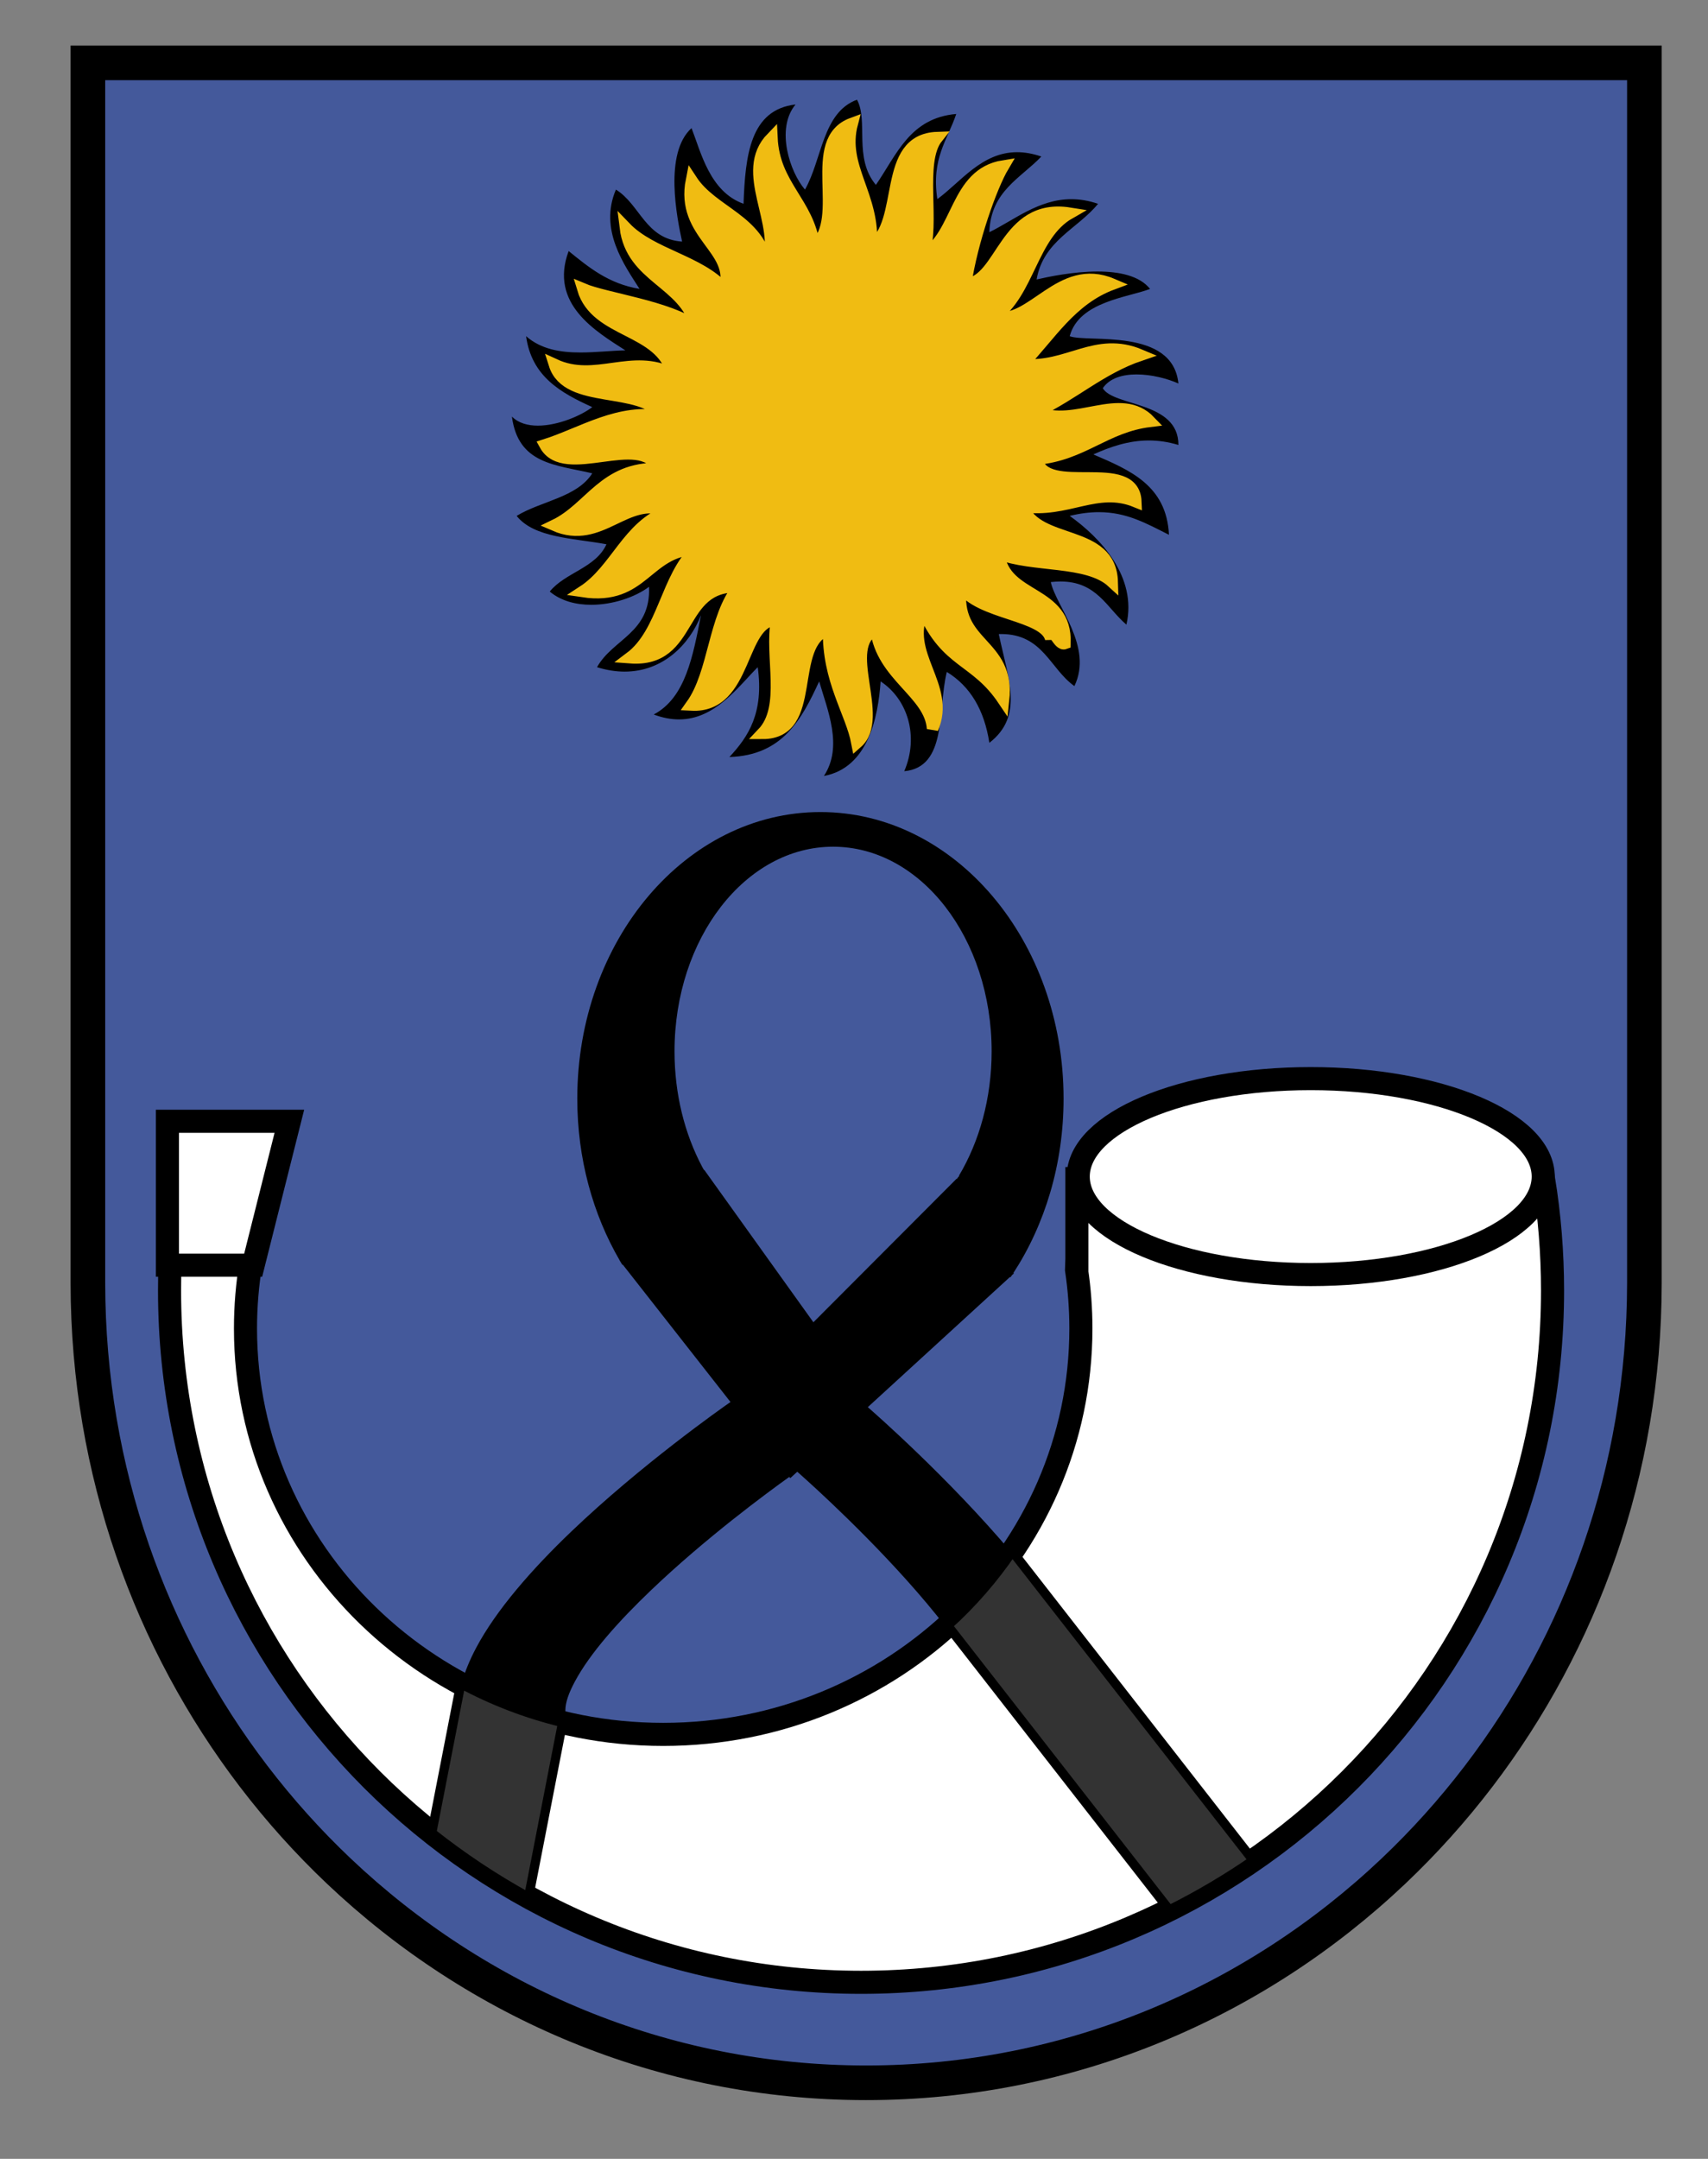 <?xml version="1.0" encoding="utf-8"?>
<!DOCTYPE svg PUBLIC "-//W3C//DTD SVG 1.1//EN" "http://www.w3.org/Graphics/SVG/1.1/DTD/svg11.dtd">
<svg version="1.1" xmlns="http://www.w3.org/2000/svg" xmlns:xlink="http://www.w3.org/1999/xlink" 
	 width="74" height="93.5" viewBox="0.068 0.98 74 93.5" overflow="visible" enable-background="new 0.068 0.98 74 93.5" xml:space="preserve">
<rect x="0.068" y="0.98" width="74" height="93.5" fill="#808080" stroke="none"/>
<path id="Sky" fill="#44599B" stroke="#000000" stroke-width="1.5" d="M3.876,3.703c0,0,0,0,0,52.82l0,0c0,0.012,0,0.023,0,0.035
	c0.002,2.043,0.176,4.045,0.507,5.99l0,0c1.303,7.641,5.04,14.42,10.358,19.463l0,0c6.008,5.695,14.035,9.175,22.853,9.175l0,0l0,0
	l0,0c8.817,0,16.844-3.479,22.853-9.175l0,0c5.318-5.043,9.055-11.822,10.357-19.463l0,0c0.332-1.945,0.506-3.947,0.508-5.99
	c0-0.012,0-0.023,0-0.035l0,0c0-52.82,0-52.82,0-52.82H3.876z"/>
<g id="horn">
	<path id="horn-body" fill="#FFFFFF" stroke="#000000" d="M46.725,52.025c0,1.098,0,2.241,0,3.432l0,0c0,0.002,0,0.002,0,0.003
		s0,0.003,0,0.005l0,0c0,0.065,0,0.131,0,0.197c-0.002,0-0.002,0-0.002,0c-0.003,0.105-0.007,0.211-0.013,0.315l0,0
		c0.124,0.83,0.188,1.679,0.188,2.542c0,9.707-8.102,17.578-18.097,17.578c-9.994,0-18.097-7.871-18.097-17.578
		c0-0.973,0.081-1.928,0.238-2.857c-3.505,0-3.505,0-3.505,0c-0.016,0.402-0.023,0.807-0.023,1.213
		c0,16.545,13.413,29.959,29.959,29.959s29.96-13.414,29.96-29.959c0-1.651-0.134-3.271-0.391-4.85H46.725z"/>
	<ellipse id="horn-opening" fill="#FFFFFF" stroke="#000000" cx="56.856" cy="51.938" rx="10.073" ry="4.243"/>
	<path id="horn-mouth-piece" fill="#FFFFFF" stroke="#000000" d="M7.322,49.542c0,6.234,0,6.234,0,6.234c3.715,0,3.715,0,3.715,0
		c1.568-6.234,1.568-6.234,1.568-6.234H7.322z"/>
	<path id="ribbon" d="M36.162,37.651c3.794,0,6.869,3.967,6.869,8.861c0,2.031-0.529,3.903-1.421,5.397c0,0,0,0,0.023,0
		c0,0,0,0-0.061,0.062c-0.013,0.021-0.024,0.04-0.037,0.062c-0.023-0.001-0.023-0.001-0.023-0.001s0,0-6.203,6.216
		c0,0,0,0-4.727-6.598c-0.007-0.002-0.015-0.004-0.021-0.006l0,0c-0.018-0.032-0.036-0.065-0.054-0.099c0,0,0,0-0.02-0.028l0,0
		c0,0,0,0,0.005,0.001c-0.758-1.425-1.2-3.148-1.2-5.006C29.293,41.619,32.368,37.651,36.162,37.651L36.162,37.651L36.162,37.651z
		 M35.613,36.15c-5.818,0-10.534,5.557-10.534,12.412c0,2.602,0.679,5.016,1.841,7.012c-0.008-0.001-0.008-0.001-0.008-0.001l0,0
		c0.03,0.039,0.03,0.039,0.03,0.039c0.027,0.046,0.055,0.093,0.082,0.139l0,0c0.012,0.003,0.022,0.005,0.033,0.009
		c2.106,2.685,3.601,4.59,4.66,5.941c-0.416,0.289-3.889,2.734-6.903,5.616c-1.7,1.626-3.244,3.388-4.116,5.03
		c-0.281,0.529-0.497,1.054-0.638,1.566l0,0c1.373,0.737,2.855,1.307,4.418,1.678l0,0c0.226-0.176,0.226-0.176,0.226-0.176
		c-0.127-0.117-0.141-0.224-0.141-0.365c0.002-0.346,0.154-0.758,0.401-1.222c0.668-1.259,1.939-2.665,3.309-3.974
		c2.358-2.254,5.032-4.223,5.991-4.908C34.305,65,34.305,65,34.305,65c0.103-0.094,0.204-0.188,0.305-0.279
		c0.646,0.57,3.333,2.988,5.613,5.701c0.286,0.34,0.566,0.686,0.834,1.031l0,0c1.073-0.961,2.027-2.045,2.837-3.23l0,0
		c-2.727-3.233-5.951-6.059-6.228-6.299c6.152-5.631,6.152-5.631,6.152-5.631c0.036,0,0.036,0,0.036,0
		c0.019-0.027,0.038-0.057,0.057-0.084c0.094-0.086,0.094-0.086,0.094-0.086c-0.036-0.002-0.036-0.002-0.036-0.002
		c1.366-2.093,2.179-4.714,2.179-7.559C46.148,41.707,41.431,36.15,35.613,36.15z"/>
</g>
<g id="Sun">
	<path d="M37.128,6.323c-0.507,1.894,0.991,3.129,0.819,5.325c1.536-0.989,0.422-4.629,2.867-4.71l0,0
		c-0.847,1.064-0.085,3.738-0.614,5.12c1.559-0.898,1.36-3.554,3.481-3.891l0,0c-0.535,0.9-1.368,3.272-1.639,5.12
		c1.486-0.115,1.646-3.113,4.005-3.113c0.156,0,0.323,0.013,0.501,0.042c-1.653,0.942-1.743,3.447-3.277,4.505
		c0.104,0.023,0.205,0.034,0.305,0.034c1.258,0,2.304-1.673,3.862-1.673c0.298,0,0.613,0.061,0.953,0.206
		c-1.792,0.667-2.687,2.229-3.892,3.481c0.127,0.013,0.251,0.018,0.373,0.018c1.33,0,2.32-0.686,3.514-0.686
		c0.384,0,0.789,0.071,1.233,0.258c-1.733,0.588-2.921,1.722-4.506,2.458c0.331,0.144,0.673,0.195,1.018,0.195
		c0.866,0,1.753-0.325,2.547-0.325c0.496,0,0.956,0.127,1.352,0.54c-1.948,0.237-2.908,1.461-4.916,1.638
		c0.362,1.687,4.221-0.124,4.302,1.843c-0.394-0.16-0.765-0.22-1.126-0.22c-1.021,0-1.97,0.472-3.153,0.472
		c-0.205,0-0.417-0.014-0.637-0.047l0,0c0.668,1.722,3.828,0.951,3.892,3.276c-1.067-0.98-3.456-0.641-4.916-1.229l0,0
		c0.25,2.002,2.963,1.543,2.867,3.891c-0.017,0.006-0.033,0.009-0.05,0.009c-0.063,0-0.123-0.043-0.178-0.103l0,0
		c-0.015-0.032-0.034-0.063-0.06-0.094l0,0c-0.029-0.052-0.08-0.111-0.148-0.173l0,0c-0.014-0.015-0.026-0.026-0.039-0.035l0,0
		c-0.181-0.154-0.459-0.327-0.788-0.478c-0.16-0.074-0.317-0.136-0.463-0.184l0,0c-0.973-0.366-2.294-0.641-2.779-1.401l0,0
		c-0.326,2.58,2.126,2.38,1.844,4.916c-1.222-1.823-2.461-1.564-3.481-3.891l0,0c-0.886,1.896,1.216,3.257,0.409,5.12
		c-0.105-1.54-2.212-2.282-2.457-4.301l0,0c-1.573,0.739,0.43,3.819-0.819,4.915c-0.25-1.323-1.279-2.717-1.229-4.915l0,0
		c-1.834,0.624-0.408,4.505-2.865,4.505c-0.001,0-0.001,0-0.002,0c1.089-1.142,0.319-3.318,0.614-4.915l0,0
		c-1.595,0.019-1.251,3.689-3.569,3.689c-0.038,0-0.077-0.001-0.117-0.003c0.996-1.393,0.959-3.82,2.048-5.12
		c-0.046-0.002-0.091-0.003-0.135-0.003c-2.471,0-1.858,3.084-4.33,3.084c-0.078,0-0.16-0.003-0.245-0.009
		c1.444-1.082,1.563-3.49,2.867-4.71l0,0c-1.995,0.069-2.236,1.892-4.301,1.892c-0.188,0-0.393-0.015-0.614-0.048
		c1.448-0.941,1.8-2.843,3.687-3.481c-0.4-0.108-0.649-0.153-0.888-0.153c-1.116,0-2.003,0.977-3.203,0.977
		c-0.298,0-0.615-0.06-0.96-0.21c1.544-0.743,2.116-2.458,4.403-2.458c0.034,0,0.068,0,0.103,0.001
		c-0.247-0.5-0.733-0.638-1.313-0.638c-0.718,0-1.577,0.213-2.298,0.213c-0.566,0-1.046-0.131-1.305-0.599
		c1.396-0.445,2.771-1.304,4.334-1.304c0.257,0,0.518,0.023,0.785,0.075c-0.936-1.385-4.152-0.488-4.71-2.253l0,0
		c0.464,0.215,0.914,0.284,1.357,0.284c0.781,0,1.54-0.213,2.313-0.213c0.475,0,0.955,0.081,1.449,0.339
		c-0.518-2.009-3.31-1.742-3.892-3.687l0,0c0.979,0.416,3.726,0.759,4.915,1.639c-0.512-1.945-2.804-2.11-3.071-4.301l0,0
		c1.138,1.183,3.205,1.437,4.301,2.662c0.52-1.751-1.908-2.322-1.434-4.71l0,0c0.918,1.402,2.933,1.709,3.276,3.687
		c0.688-1.812-1.264-4.018,0.205-5.53l0,0c0.096,2.089,1.58,2.788,1.843,4.71c1.43-1.205-0.389-4.577,1.639-5.325H37.128z
		 M37.197,5.299c-1.498,0.55-1.51,2.587-2.253,3.892c-0.652-0.75-1.281-2.637-0.409-3.686l0,0c-1.959,0.226-2.177,2.193-2.253,4.3
		c-1.463-0.518-1.852-2.251-2.253-3.276c-1.201,1.087-0.634,3.878-0.409,4.915c-1.595-0.113-1.813-1.601-2.867-2.253l0,0
		c-0.746,1.743,0.374,3.281,1.023,4.301c-1.348-0.223-2.204-0.937-3.071-1.639l0,0c-0.853,2.289,1.169,3.472,2.457,4.301
		c-0.596,0.011-1.274,0.092-1.948,0.092c-0.854,0-1.7-0.131-2.353-0.706l0,0c0.236,1.745,1.505,2.455,2.867,3.072
		c-0.476,0.366-1.486,0.803-2.358,0.803c-0.437,0-0.84-0.11-1.123-0.393l0,0c0.269,2.069,1.895,2.083,3.481,2.458
		c-0.662,1.044-2.216,1.197-3.276,1.843c0.754,0.953,2.449,0.964,3.891,1.229c-0.469,1.033-1.785,1.218-2.457,2.048
		c0.484,0.407,1.131,0.574,1.797,0.574c0.929,0,1.894-0.325,2.504-0.779l0,0c0.086,1.998-1.569,2.253-2.253,3.481
		c0.423,0.132,0.822,0.192,1.197,0.192c1.642,0,2.8-1.151,3.308-2.444l0,0c-0.351,1.765-0.664,3.568-2.048,4.301
		c0.396,0.149,0.759,0.213,1.095,0.213c1.571,0,2.557-1.412,3.411-2.262l0,0c0.271,1.978-0.404,3.009-1.229,3.891
		c2.315-0.073,3.136-1.642,3.891-3.276c0.357,1.237,1.047,2.818,0.205,4.096c1.909-0.354,2.348-2.529,2.457-4.096
		c1.168,0.771,1.673,2.37,1.024,3.891c1.871-0.178,1.44-2.656,1.843-4.301l0,0c1.017,0.621,1.626,1.65,1.844,3.071
		c1.508-1.169,0.815-2.769,0.409-4.71c0.035-0.001,0.07-0.002,0.104-0.002c1.81,0,2.112,1.505,3.172,2.254
		c0.823-1.713-0.797-3.454-1.023-4.505c0.149-0.017,0.289-0.025,0.422-0.025c1.574,0,2.003,1.146,2.854,1.869
		c0.476-2.07-1.13-3.766-2.457-4.71c0.466-0.113,0.882-0.162,1.263-0.162c1.2,0,2.054,0.485,3.038,0.981
		c-0.105-2.147-1.702-2.803-3.276-3.481c0.726-0.327,1.517-0.604,2.404-0.604c0.405,0,0.832,0.058,1.281,0.194
		c0.006-1.906-2.809-1.656-3.277-2.458c0.298-0.438,0.858-0.597,1.464-0.597c0.642,0,1.334,0.179,1.813,0.393
		c-0.245-2.434-3.923-1.754-4.71-2.048c0.401-1.506,2.536-1.679,3.481-2.048c-0.459-0.58-1.357-0.754-2.277-0.754
		c-1.063,0-2.157,0.234-2.638,0.345c0.295-1.685,1.773-2.187,2.662-3.277c-0.411-0.141-0.795-0.201-1.157-0.201
		c-1.419,0-2.5,0.919-3.553,1.43c0.063-1.781,1.354-2.333,2.253-3.277c-0.382-0.131-0.729-0.188-1.051-0.188
		c-1.536,0-2.454,1.306-3.455,2.032c-0.268-1.77,0.443-2.561,0.819-3.687l0,0c-2.014,0.171-2.588,1.781-3.481,3.072
		C37.039,7.825,37.702,6.211,37.197,5.299z"/>
	<path fill="#F0BC12" stroke="#F0BC12" stroke-width="0.5" d="M41.702,26.392c-0.326,2.58,2.126,2.38,1.844,4.916
		c-1.222-1.823-2.461-1.564-3.481-3.891c-0.886,1.896,1.215,3.256,0.409,5.12c-0.105-1.539-2.212-2.282-2.457-4.301
		c-1.573,0.739,0.429,3.819-0.819,4.915c-0.251-1.322-1.279-2.716-1.229-4.915c-1.834,0.624-0.408,4.508-2.867,4.505
		c1.089-1.142,0.319-3.318,0.614-4.915c-1.621,0.02-1.239,3.812-3.687,3.687c0.995-1.393,0.959-3.82,2.048-5.12
		c-2.711-0.117-1.904,3.284-4.71,3.072c1.443-1.082,1.563-3.489,2.867-4.71c-2.177,0.076-2.266,2.24-4.915,1.843
		c1.448-0.941,1.936-2.844,3.687-3.481c-1.813-0.74-2.883,1.498-4.915,0.614c1.565-0.754,2.132-2.509,4.505-2.458
		c-0.792-1.606-4.061,0.52-4.915-1.024c1.625-0.518,3.222-1.597,5.12-1.229c-0.936-1.385-4.153-0.488-4.71-2.253
		c1.783,0.827,3.363-0.51,5.119,0.41c-0.517-2.009-3.31-1.742-3.891-3.686c0.979,0.415,3.726,0.759,4.915,1.638
		c-0.512-1.945-2.804-2.11-3.072-4.301c1.139,1.183,3.206,1.437,4.301,2.663c0.52-1.751-1.908-2.322-1.434-4.71
		c0.919,1.402,2.934,1.709,3.276,3.687c0.688-1.812-1.263-4.018,0.205-5.529c0.096,2.088,1.581,2.788,1.843,4.71
		c1.43-1.205-0.39-4.577,1.639-5.325c-0.506,1.894,0.991,3.129,0.819,5.325c1.536-0.989,0.422-4.629,2.867-4.71
		c-0.848,1.064-0.086,3.737-0.614,5.12c1.559-0.898,1.361-3.554,3.481-3.891c-0.535,0.9-1.368,3.273-1.639,5.12
		c1.585-0.123,1.661-3.525,4.506-3.072c-1.652,0.942-1.743,3.447-3.277,4.505c1.646,0.366,2.855-2.397,5.12-1.434
		c-1.791,0.667-2.687,2.229-3.892,3.481c1.974,0.193,3.169-1.234,5.119-0.409c-1.732,0.588-2.92,1.721-4.505,2.457
		c1.684,0.732,3.635-0.925,4.915,0.41c-1.947,0.237-2.907,1.461-4.915,1.638c0.361,1.687,4.221-0.125,4.301,1.843
		c-1.694-0.69-2.969,0.497-4.915,0.205c0.668,1.721,3.828,0.951,3.892,3.276c-1.067-0.98-3.455-0.641-4.916-1.229
		c0.25,2.002,2.962,1.543,2.867,3.891c-0.295,0.109-0.499-0.798-0.614-0.205C45.343,27.581,42.471,27.597,41.702,26.392z"/>
</g>
<path fill="#333333" stroke="#000000" stroke-width="0.4" d="M20.033,73.9c-0.622,3.193-1.014,5.201-1.259,6.462l0,0
	c1.313,1.042,2.717,1.976,4.195,2.788l0,0c0.885-4.543,1.289-6.619,1.474-7.566l0,0c-1.558-0.375-3.037-0.945-4.406-1.683l0,0
	C20.033,73.9,20.033,73.9,20.033,73.9z M43.928,68.171L43.928,68.171c-0.8,1.18-1.74,2.26-2.8,3.217l0,0
	c6.558,8.409,8.82,11.311,9.601,12.311l0,0c1.266-0.631,2.479-1.349,3.635-2.146l0,0C46.419,71.365,44.427,68.812,43.928,68.171z"/>
</svg>
